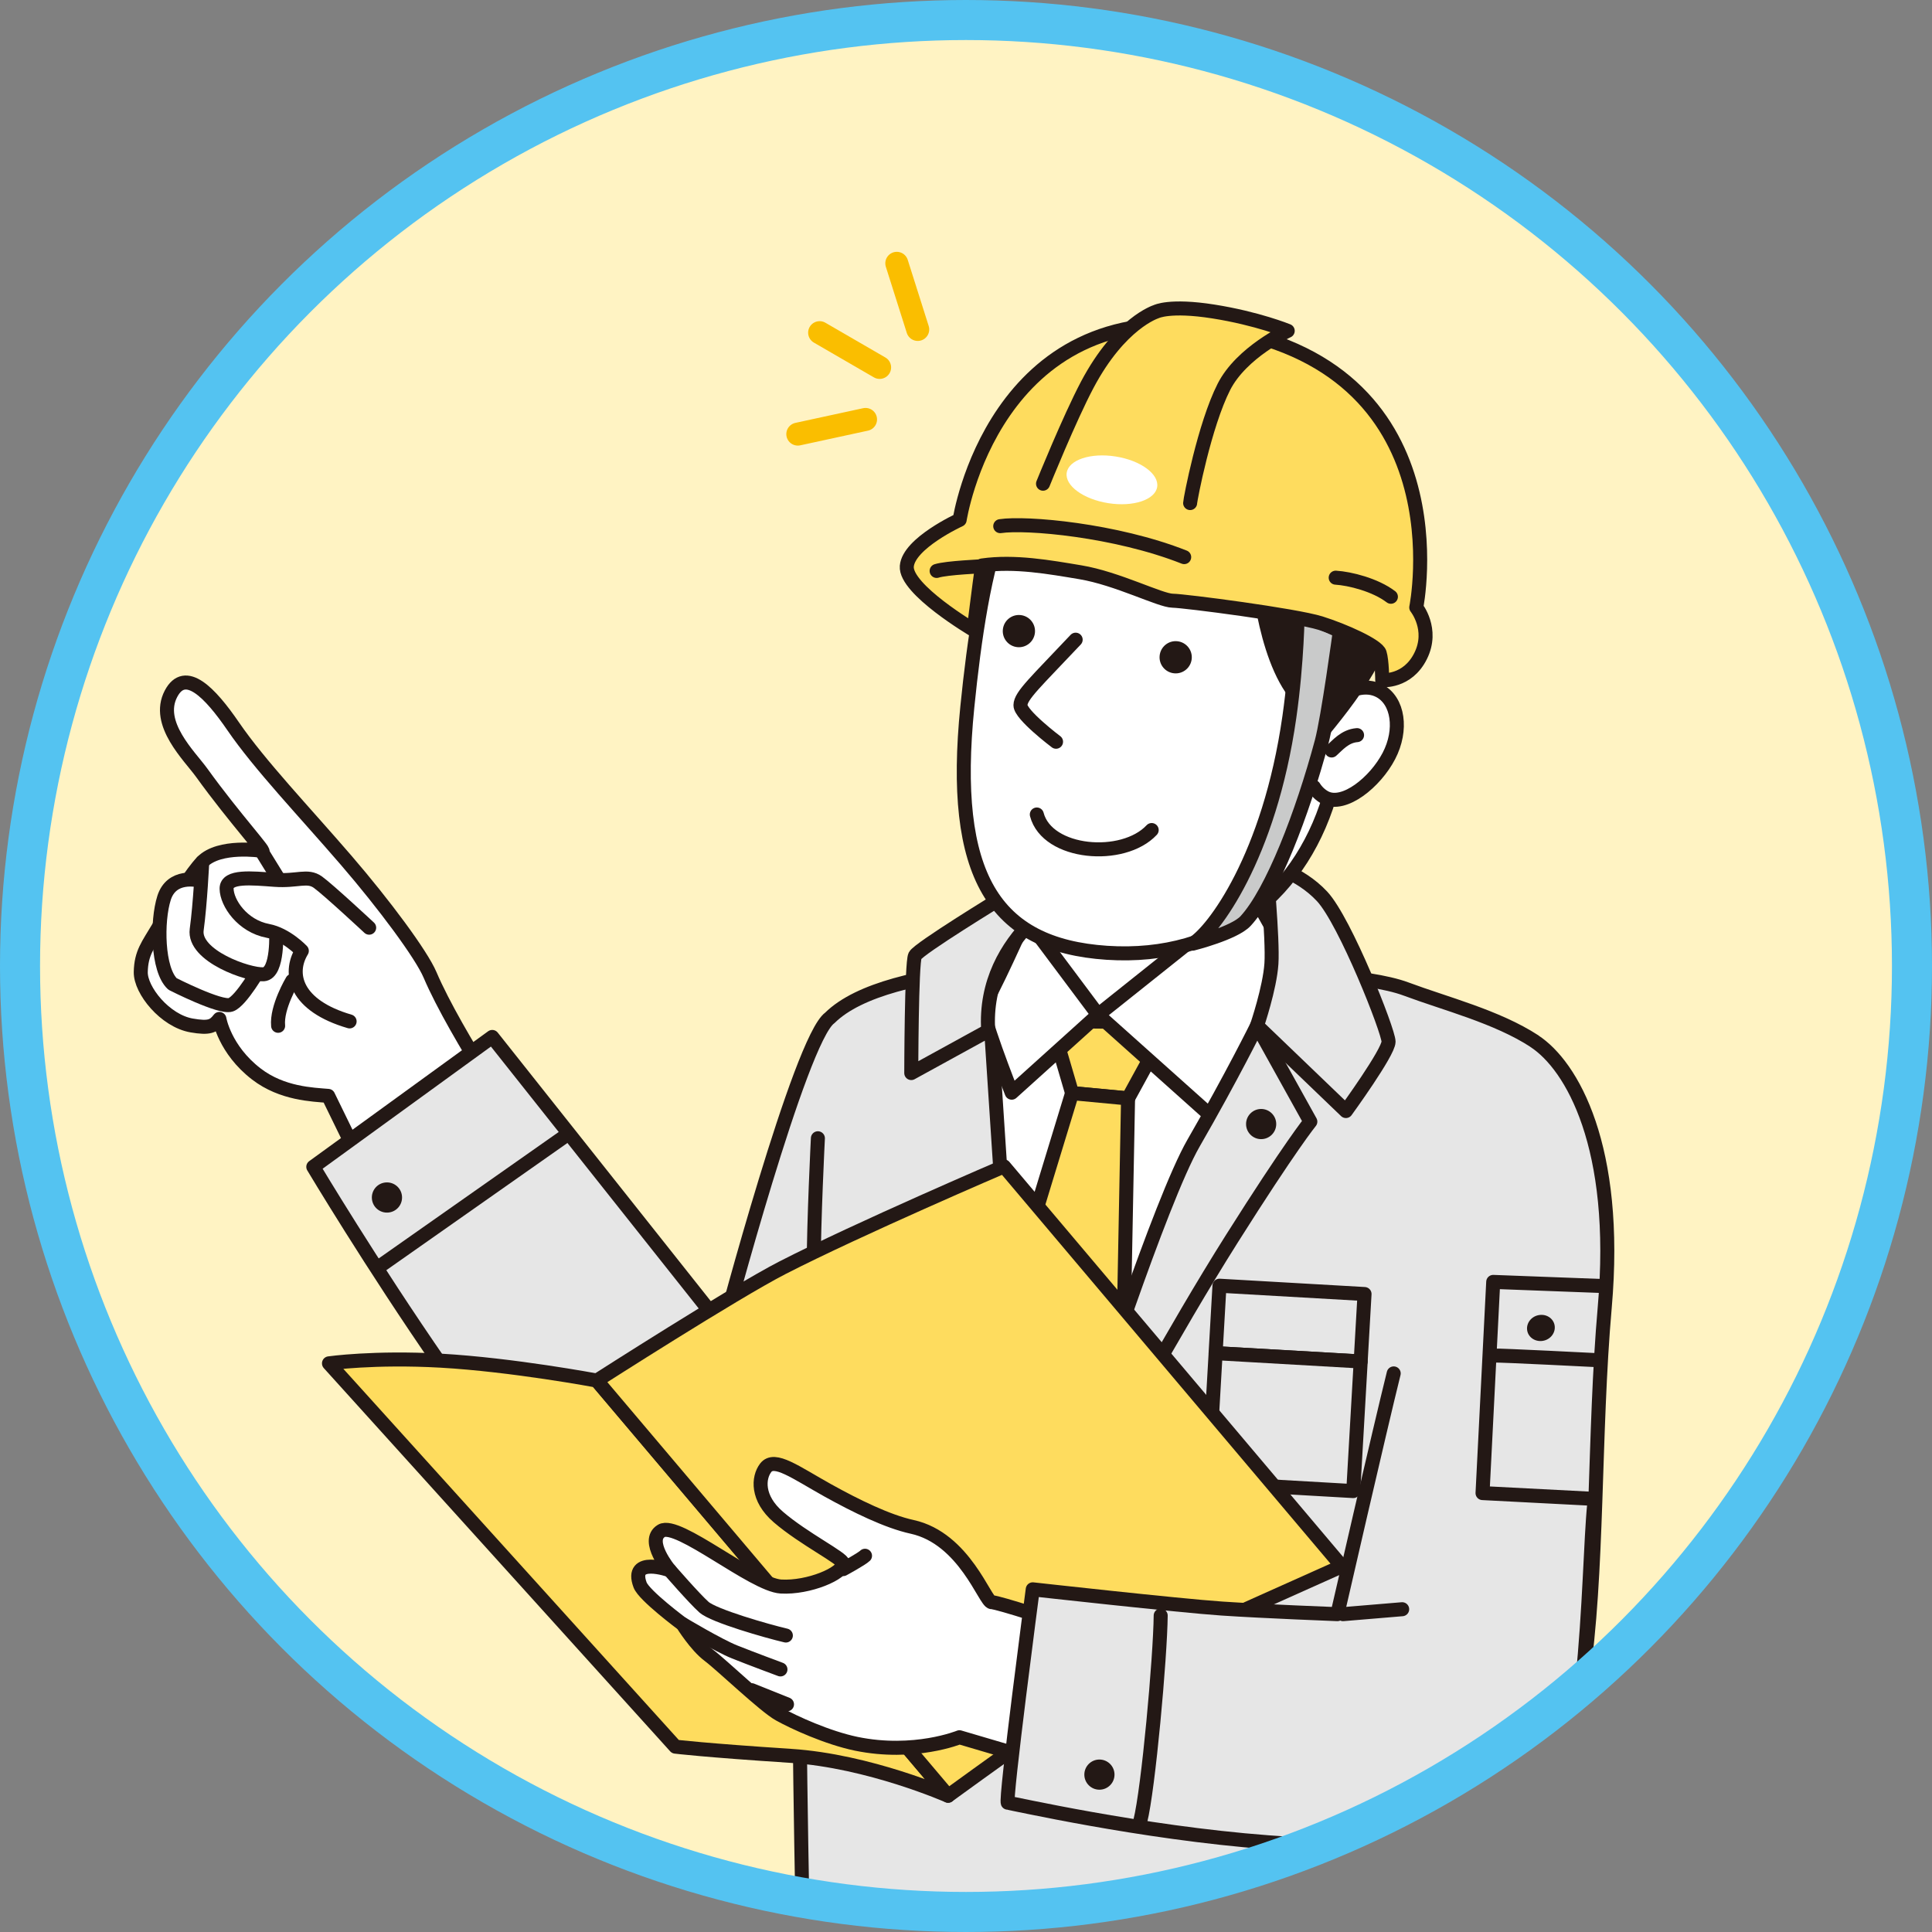 <?xml version="1.0" encoding="UTF-8"?><svg id="_レイヤー_2" xmlns="http://www.w3.org/2000/svg" width="289.46" height="289.46" xmlns:xlink="http://www.w3.org/1999/xlink" viewBox="0 0 289.46 289.46"><rect x="0" y="0" width="289.46" height="289.46" fill="#808080" stroke="none"/><defs><style>.cls-1,.cls-2{fill:#fff;}.cls-3{stroke:#54c3f1;stroke-miterlimit:10;stroke-width:6px;}.cls-3,.cls-4,.cls-5,.cls-6{fill:none;}.cls-4{stroke:#fabe00;stroke-width:3.44px;}.cls-4,.cls-7,.cls-8,.cls-9,.cls-2,.cls-10,.cls-6{stroke-linecap:round;stroke-linejoin:round;}.cls-7{fill:#fedc5e;}.cls-7,.cls-8,.cls-9,.cls-2,.cls-10,.cls-6{stroke:#231815;stroke-width:2.1px;}.cls-8,.cls-11{fill:#e6e6e6;}.cls-9{fill:#c9caca;}.cls-12{clip-path:url(#clippath);}.cls-10,.cls-13{fill:#231815;}.cls-14{fill:#fff3c3;}</style><clipPath id="clippath"><circle class="cls-5" cx="144.73" cy="144.73" r="141.73"/></clipPath></defs><g id="_文字"><circle class="cls-14" cx="144.73" cy="144.73" r="141.73"/><g class="cls-12"><g><g><path class="cls-2" d="M79.2,171.17s-10.95-16.14-14.77-25.11c-1.3-3.06-6.88-10.57-12.55-17.15-6.3-7.31-12.97-14.29-16.95-20.1-3.46-5.05-7.19-8.9-9.31-4.87-2.35,4.48,2.81,9.34,4.62,11.86,4.86,6.76,10.23,12.57,8.89,11.66,0,0-6.26-.96-8.83,1.68-1.54,1.58-4.1,5.63-6.52,9.75-1.62,2.74-2.63,3.87-2.69,6.75-.05,2.72,3.63,7.31,7.63,8,2.66,.46,3.29,.12,4.15-.98,0,0,.77,4.59,5.55,8.26,3.86,2.96,8.43,3.07,10.75,3.27l8.39,17.19"/><path class="cls-2" d="M39.01,144.93s-2.88,5.07-4.44,5.61c-1.55,.54-8.72-3.12-8.72-3.12-2.28-2.11-2.38-9.4-1.27-12.89,1.11-3.49,4.82-2.84,6.1-2.4"/><path class="cls-2" d="M30.3,129.14s-.29,6.2-.83,10.14c-.54,3.94,7.77,6.84,10.02,6.69,2.25-.15,1.88-6.56,1.88-6.56"/><path class="cls-2" d="M55.31,138.99s-6.11-5.69-7.68-6.82c-1.58-1.13-3.07-.1-6.48-.35-3.44-.25-7.23-.65-7.2,1.33,.03,2.13,2.36,5.6,6.2,6.32,2.75,.52,5.07,2.99,5.07,2.99-2.11,3.47-.91,8.22,7.16,10.57"/><path class="cls-2" d="M43.78,146.95s-2.38,3.97-2.11,6.74"/><line class="cls-2" x1="39.13" y1="127.46" x2="41.61" y2="131.48"/></g><path class="cls-2" d="M127.92,197.48c-.05,.74,.01,16.63,.01,16.63"/><g><path class="cls-11" d="M229.9,155.99c-5.63-3.67-13.35-5.61-19.23-7.81-5.87-2.2-19.58-2.48-19.58-2.48,0,0-11.01-1.71-19.82-1.47s-38.17-.41-46.95,8.28c-4.43,3.16-15.93,46.51-15.93,46.51l-34.64-43.66-26.81,19.46s34.87,58.41,48.95,62.63c9.47,2.84,17.41,.73,23.76-3.29,.05,31.64,.76,60.37,.76,60.37h104.54v-28.62s9.07,5.74,12.1-14.15c2.4-15.72,1.72-37.05,3.38-55.9,2.11-24.05-4.92-36.2-10.55-39.87Z"/><path class="cls-6" d="M229.9,155.99c-5.63-3.67-13.35-5.61-19.23-7.81-5.87-2.2-19.58-2.48-19.58-2.48,0,0-11.01-1.71-19.82-1.47s-38.17-.41-46.95,8.28c-4.43,3.16-15.93,46.51-15.93,46.51l-34.64-43.66-26.81,19.46s34.87,58.41,48.95,62.63c9.47,2.84,17.41,.73,23.76-3.29,.05,31.64,.76,60.37,.76,60.37h104.54v-28.62s9.07,5.74,12.1-14.15c2.4-15.72,1.72-37.05,3.38-55.9,2.11-24.05-4.92-36.2-10.55-39.87Z"/></g><polygon class="cls-2" points="154.49 133.42 155.83 152.34 193.39 152.34 192.59 133.69 154.49 133.42"/><polygon class="cls-2" points="148.32 151.6 193.39 153.67 170.83 210.32 150.45 184.11 148.32 151.6"/><path class="cls-7" d="M157.42,152.85c1.87,.27,17.85,.27,17.85,.27l-6.26,11.44-8.39-.79-3.2-10.92Z"/><path class="cls-7" d="M160.62,163.78l8.39,.79-.56,29.39-6.68,18.57s-10.31-18.54-9.77-20.4c.53-1.87,8.62-28.35,8.62-28.35Z"/><path class="cls-2" d="M153.69,137.56l10.83,14.48-12.94,11.67s-5.02-12.69-4.22-13.22c.8-.53,6.33-12.94,6.33-12.94Z"/><path class="cls-2" d="M187.53,133.69l-23.02,18.36,17.3,15.47s10.96-22.46,11.23-23.26c.27-.8-5.51-10.57-5.51-10.57Z"/><path class="cls-8" d="M161.56,132.92s-14.48,6.89-13.5,21.52l-11.53,6.33s.03-16.51,.56-17.58,13.08-8.72,13.08-8.72l11.39-1.55Z"/><path class="cls-8" d="M189.66,129.42s1.07,11.28,.83,14.95-2.16,9.3-2.16,9.3l13.32,12.79s6.39-8.79,6.39-10.39-6.49-18.03-9.95-21.76c-3.46-3.73-8.43-4.88-8.43-4.88Z"/><path class="cls-8" d="M188.33,153.67l7.99,14.38s-2.94,3.58-11.75,17.53c-8.81,13.95-18.84,32.55-18.84,32.55l-2.69-4.89s10.8-33.34,15.79-41.99c5.74-9.95,9.5-17.58,9.5-17.58Z"/><g><rect class="cls-8" x="128.21" y="193.63" width="29.31" height="10.12"/><rect class="cls-8" x="128.21" y="203.76" width="29.31" height="19.45"/></g><g><rect class="cls-8" x="182.41" y="193.23" width="21.77" height="10.12" transform="translate(11.65 -10.72) rotate(3.28)"/><rect class="cls-8" x="181.57" y="203.33" width="21.77" height="19.45" transform="translate(12.49 -10.65) rotate(3.28)"/></g><circle class="cls-13" cx="188.95" cy="168.41" r="2.26"/><path class="cls-2" d="M201.22,106.9c-.85,.78-1.62,1.76-2.22,2.92-1.53,2.94-1.56,6.13-.28,8.16"/><path class="cls-2" d="M150.37,78.06c-2.84,6.79-4.42,17.73-5.44,27.85-2.55,25.25,3.96,35.71,20.9,36.84,17.29,1.15,29.6-9.06,33.73-24.7,2.21-8.38,6.41-19.54,5.69-29.43-.72-9.89-5.14-23.5-28.92-25.75-14.96-1.41-20.84,2.93-25.96,15.19Z"/><path class="cls-2" d="M161.16,95.84c-5.91,6.28-8.25,8.37-8.27,9.81-.03,1.44,5.33,5.48,5.33,5.48"/><path class="cls-13" d="M155.06,94.77c-.12,1.33-1.29,2.31-2.62,2.19-1.33-.12-2.31-1.29-2.19-2.62,.12-1.33,1.29-2.31,2.62-2.19,1.33,.12,2.31,1.29,2.19,2.62Z"/><path class="cls-13" d="M178.55,98.69c-.12,1.33-1.29,2.31-2.62,2.19s-2.31-1.29-2.19-2.62c.12-1.33,1.29-2.31,2.62-2.19,1.33,.12,2.31,1.29,2.19,2.62Z"/><path class="cls-2" d="M172.55,124.36c-4.29,4.59-15.65,3.65-17.21-2.33"/><g><line class="cls-4" x1="122.8" y1="49.84" x2="131.79" y2="55.05"/><line class="cls-4" x1="119.53" y1="65.04" x2="129.68" y2="62.84"/><line class="cls-4" x1="134.36" y1="39.45" x2="137.5" y2="49.36"/></g><path class="cls-8" d="M117.23,240.22s-.3-26.57-1.18-35.72"/><path class="cls-2" d="M196.85,117.91c.43,.68,1,1.23,1.7,1.6,2.83,1.47,7.5-2.33,9.54-6.25,2.04-3.91,1.4-8.28-1.42-9.76-1.99-1.04-4.54-.36-6.59,1.5"/><path class="cls-10" d="M188.19,82.89s.59,13.25,5.25,20.21c3.1,4.63,2.43,9.15,2.43,9.15,0,0,10.5-11.66,10.72-16.44,.22-4.78-4.72-4.44-11.42-5.87-6.69-1.43-6.98-7.06-6.98-7.06Z"/><path class="cls-9" d="M194.42,91.74s-.05,7.34-1.24,15.67c-3,21.01-11.43,32.14-14.47,33.97,0,0,6.22-1.56,7.91-3.39,3.99-4.32,8.51-16.08,11.39-26.81,.98-3.64,2.73-16.63,2.73-16.63l-6.31-2.82Z"/><path class="cls-7" d="M145.88,94.38s-10.29-6.07-10.02-9.54c.28-3.46,7.92-6.96,7.92-6.96,0,0,5.11-33.62,38.06-28.8,37.75,5.52,30.35,41.93,30.35,41.93,0,0,2.64,3.26,.66,7.26-1.98,4-5.76,3.64-5.76,3.64,0,0-.02-2.93-.38-4.06-.36-1.14-5.3-3.37-8.87-4.49-3.82-1.19-20.28-3.33-22.16-3.36-1.88-.03-8.29-3.34-13.81-4.26-4.61-.77-9.85-1.72-14.73-1.02-.42,2.94-1.25,9.66-1.25,9.66Z"/><path class="cls-7" d="M156.27,72.47s3.93-9.72,6.62-14.81c4.93-9.31,10.32-10.96,10.32-10.96,0,0,2.01-1.07,8.59-.03,6.58,1.04,11.13,2.9,11.13,2.9,0,0-6.91,3.18-9.56,8.39-2.91,5.72-5.04,16.84-5.06,17.41"/><ellipse class="cls-1" cx="166.58" cy="71.89" rx="3.54" ry="6.86" transform="translate(69.64 225.24) rotate(-81.04)"/><path class="cls-7" d="M149.86,78.83c3.9-.59,17.29,.58,27.56,4.64"/><path class="cls-13" d="M60.23,179.23c.1,1.25-.82,2.34-2.07,2.44s-2.34-.82-2.44-2.07c-.1-1.25,.82-2.34,2.07-2.44,1.25-.1,2.34,.82,2.44,2.07Z"/><path class="cls-7" d="M148.04,84.77c-.99,.1-6.14,.28-7.71,.77"/><path class="cls-2" d="M199.51,112.44c.86-.75,1.98-2.16,3.81-2.3"/><line class="cls-8" x1="56.89" y1="189.72" x2="84.75" y2="170.15"/><path class="cls-8" d="M122.54,170.54s-.63,12.45-.63,19.62v7.17"/><g><path class="cls-7" d="M49.29,204.26s6.76-.96,16.74-.4c10.76,.61,23.38,2.98,23.38,2.98l52.64,62.21s-11.81-5.21-23.56-5.98c-12.94-.84-17.3-1.38-17.3-1.38l-51.9-57.42Z"/><path class="cls-7" d="M89.41,206.83l52.64,62.21s28.34-20.61,32.39-22.45c4.05-1.84,26.6-11.93,26.6-11.93l-50.62-59.91s-21.66,9.28-33.19,15.19c-7.18,3.68-27.81,16.9-27.81,16.9Z"/></g><g><g><path class="cls-2" d="M159.13,243.21s-9.57-3.16-10.55-3.16-4.07-9.57-11.92-11.29c-3.68-.8-8.41-3.12-12.66-5.48-4.81-2.68-7.98-5.07-9.28-3.37-1.13,1.47-1.38,4.56,1.9,7.38,3.82,3.29,9.7,6.18,9.7,6.97,0,1.47-5.15,3.68-9.32,3.44-4.17-.25-15.46-9.82-17.91-8.34-2.45,1.47,1.23,5.89,1.23,5.89,0,0-6.05-2.15-4.42,2.21,.6,1.61,6.38,5.89,6.38,5.89,0,0,1.96,3.19,3.93,4.66,1.96,1.47,8.34,7.61,10.55,8.83,2.21,1.23,7.2,3.52,11.53,4.42,8.69,1.79,15.46-.98,15.46-.98l16.22,4.78s8.93-11.96,9.18-15.4c.25-3.44-10.02-6.43-10.02-6.43Z"/><path class="cls-2" d="M126.33,235.09s2.78-1.51,3.27-2"/><path class="cls-2" d="M100.32,235.23s3.68,4.25,5.15,5.56c1.47,1.31,9.49,3.6,12.27,4.25"/><path class="cls-2" d="M102.29,243.33s5.32,3.19,7.77,4.17c2.45,.98,6.87,2.62,6.87,2.62"/><line class="cls-2" x1="112.62" y1="253.23" x2="117.91" y2="255.35"/></g><path class="cls-8" d="M208.81,205.77c-2,8.02-8.44,36.07-8.44,36.07,0,0-11.04-.42-17.3-.84-6.38-.43-28.34-2.88-28.34-2.88,0,0-4.22,31.99-3.73,31.99s19.8,4.46,39.02,5.91c19.62,1.48,36.02,.87,39.87-1.69,8.29-5.53,7.91-38.6,8.96-48.94"/><path class="cls-8" d="M173.9,242.05c-.06,6.21-1.85,26.06-3.06,30.8"/><circle class="cls-13" cx="164.72" cy="265.88" r="2.26"/><line class="cls-8" x1="201.22" y1="241.84" x2="210.08" y2="241.1"/></g><g><path class="cls-13" d="M232.94,198.75c.08,1.08-.78,2.05-1.93,2.16s-2.14-.66-2.22-1.74c-.08-1.08,.78-2.05,1.93-2.16,1.15-.12,2.14,.66,2.22,1.74Z"/><polyline class="cls-6" points="240.45 192.69 223.72 192.06 222.12 223.7 238.73 224.56"/><path class="cls-6" d="M223.86,203.1c.73-.07,15.75,.7,15.75,.7"/></g><path class="cls-7" d="M208.39,89.41c-2.33-1.78-6.14-2.73-8.27-2.86"/></g></g><circle class="cls-3" cx="144.73" cy="144.73" r="141.73"/></g></svg>